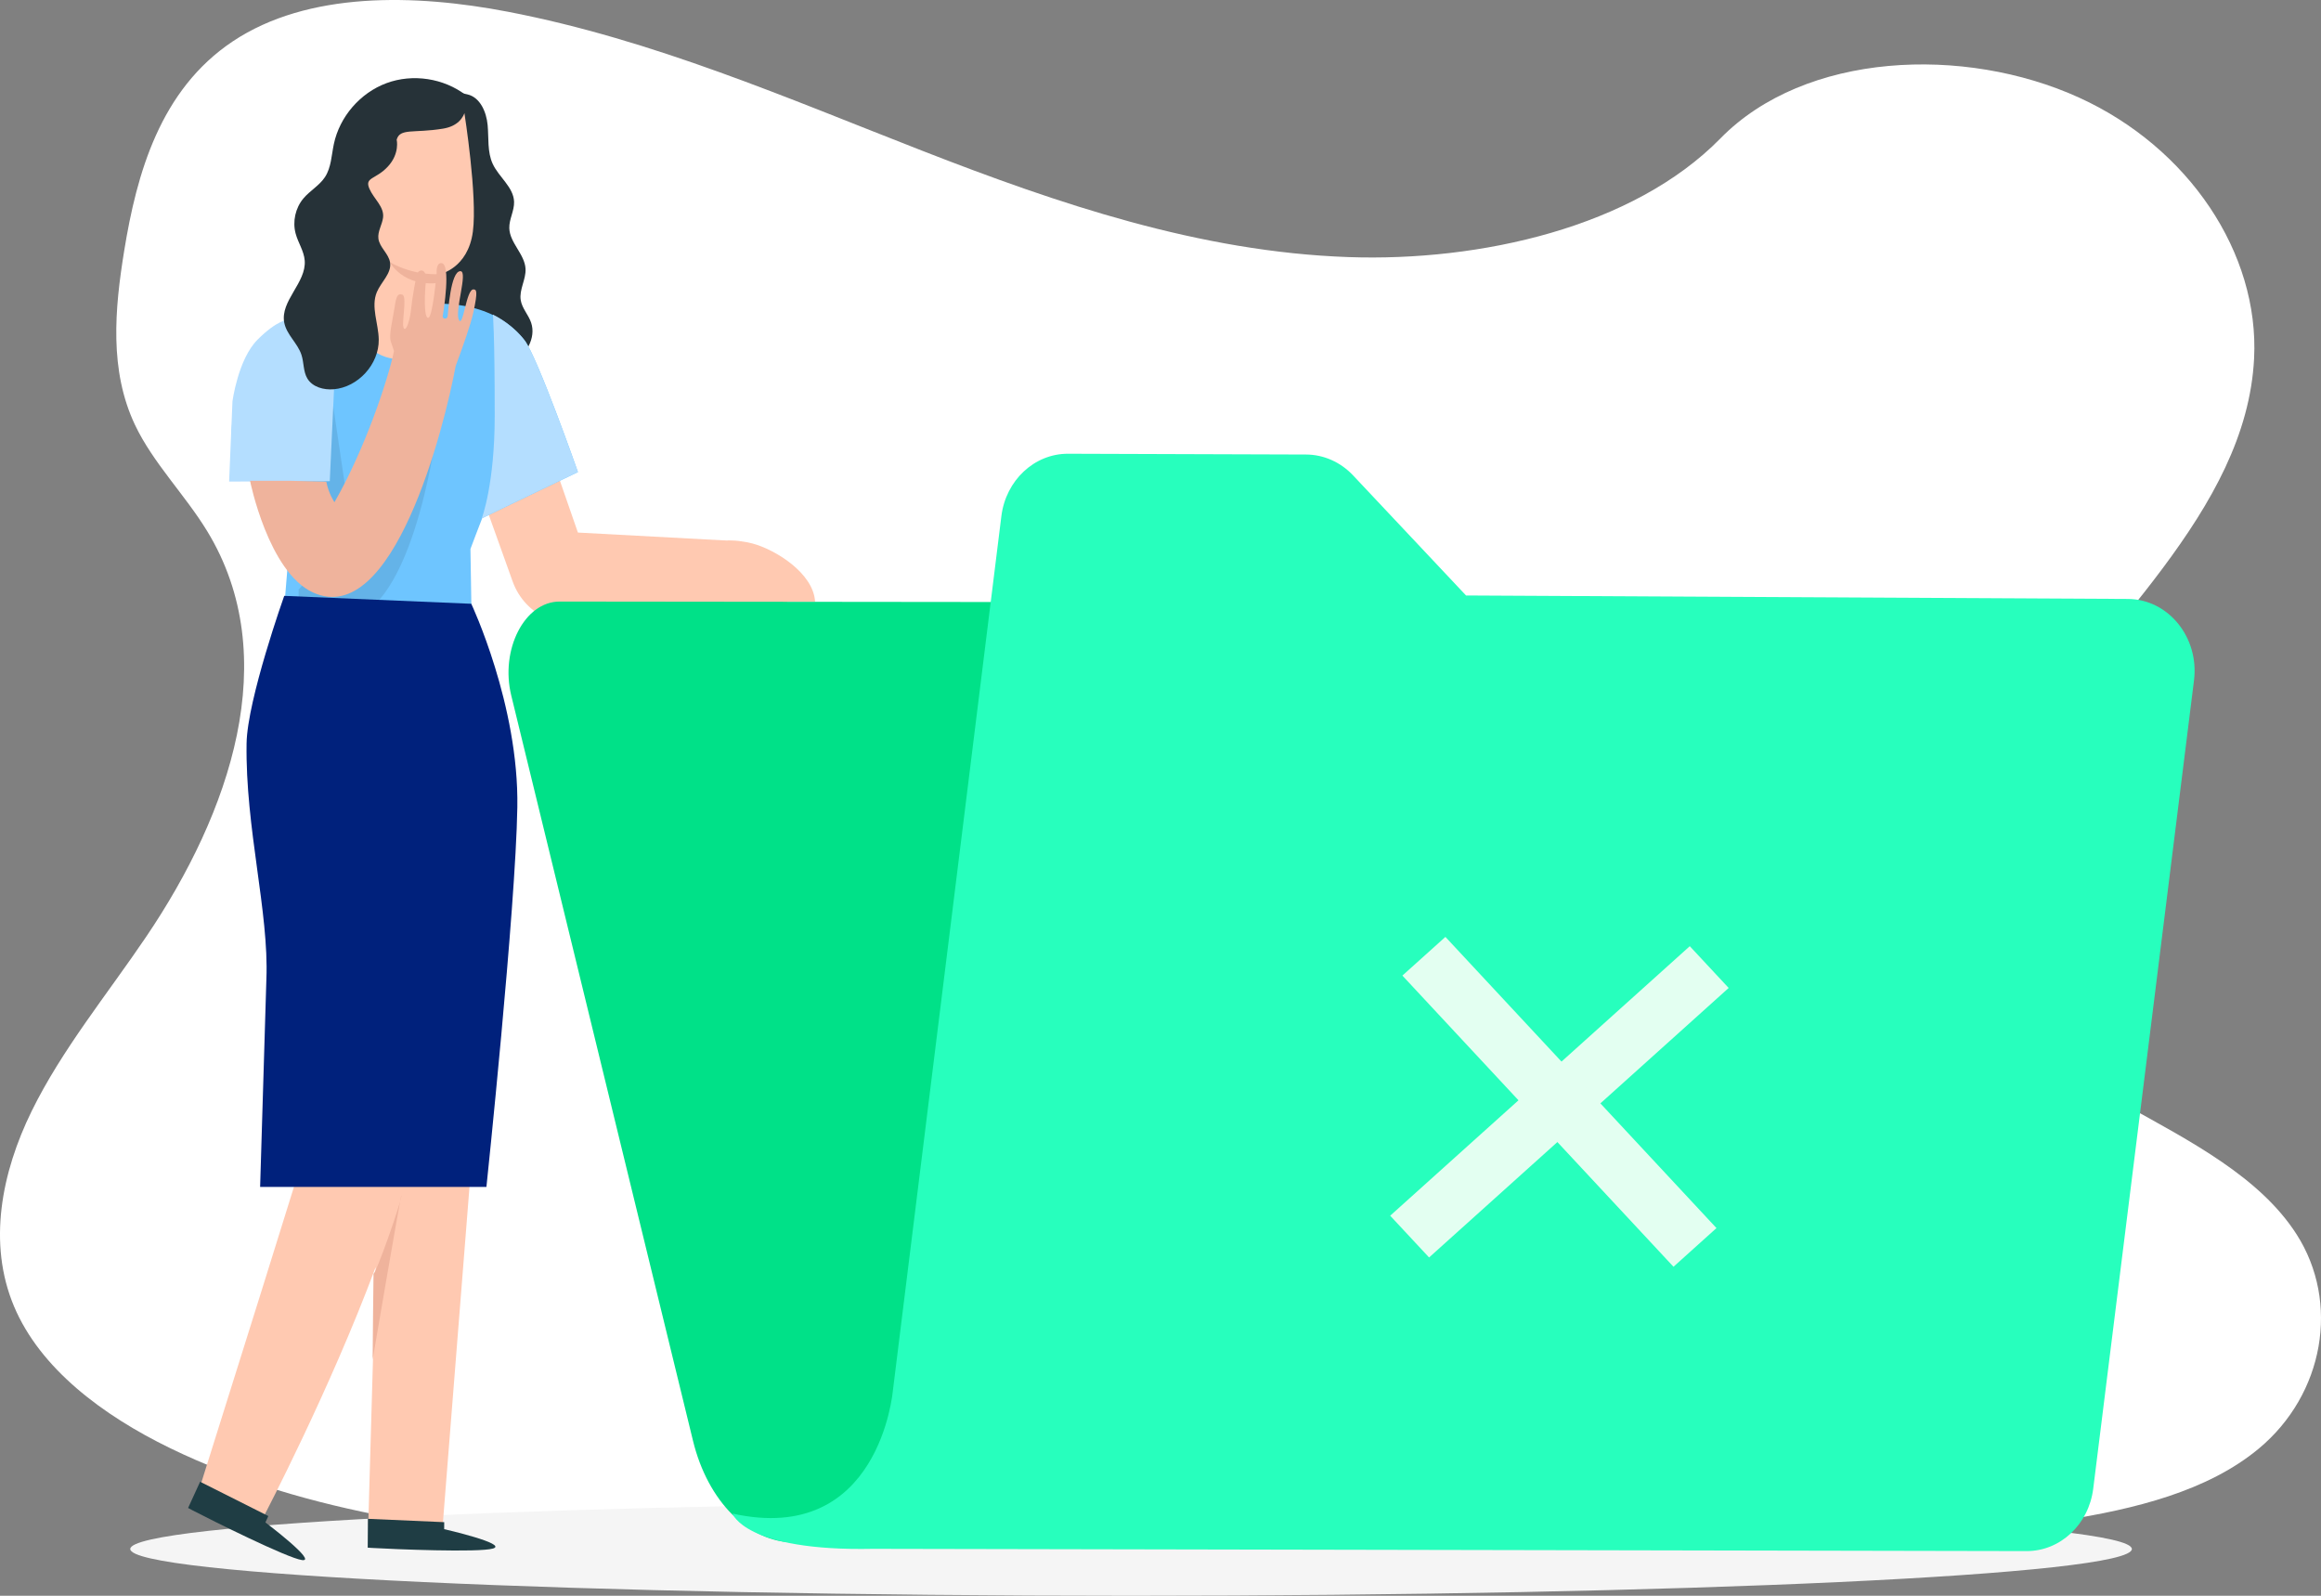 <svg width="320" height="220" viewBox="0 0 320 220" fill="none" xmlns="http://www.w3.org/2000/svg">
<rect x="0" y="0" width="320" height="220" fill="#808080" stroke="none"/>
<path d="M185.923 35.444C165.408 34.731 145.87 28.081 127.213 20.808C108.556 13.534 90.076 5.478 70.053 1.625C57.174 -0.854 42.444 -1.207 32.07 5.717C22.082 12.398 18.855 23.901 17.121 34.582C15.815 42.619 15.048 51.08 18.624 58.604C21.109 63.829 25.515 68.22 28.564 73.225C39.173 90.635 31.673 112.106 20.18 129.107C14.791 137.08 8.531 144.697 4.369 153.177C0.207 161.656 -1.717 171.405 1.925 180.079C5.533 188.67 14.132 195.11 23.448 199.644C42.368 208.855 64.655 211.49 86.402 212.985C134.529 216.288 182.908 214.859 231.162 213.424C249.02 212.896 266.954 212.358 284.521 209.587C294.278 208.047 304.348 205.603 311.432 199.704C320.422 192.217 322.65 179.541 316.624 170.155C306.519 154.405 278.587 150.495 271.516 133.596C267.63 124.293 271.62 113.933 277.272 105.307C289.393 86.798 309.708 70.562 310.776 49.409C311.512 34.881 301.746 20.331 286.645 13.455C270.818 6.248 248.868 7.155 237.197 19.083C225.168 31.352 204.038 36.077 185.923 35.444Z" fill="white"/>
<g clip-path="url(#clip0_457_14631)">
<path d="M155.941 220C79.736 220 17.959 217.114 17.959 213.553C17.959 209.992 79.736 207.106 155.941 207.106C232.147 207.106 293.924 209.992 293.924 213.553C293.924 217.114 232.147 220 155.941 220Z" fill="#F5F5F5"/>
<path d="M64.448 13.014C66.207 13.421 67.064 15.444 67.231 17.24C67.399 19.036 67.171 20.94 67.926 22.58C68.776 24.43 70.805 25.789 70.877 27.818C70.919 29.057 70.182 30.224 70.218 31.458C70.278 33.493 72.349 35.032 72.457 37.061C72.535 38.522 71.559 39.928 71.793 41.377C71.972 42.502 72.852 43.388 73.223 44.472C73.96 46.621 72.487 48.991 70.559 50.201C68.416 51.547 65.669 51.901 63.256 51.129C60.844 50.356 58.809 48.483 57.845 46.136C56.779 43.55 57.013 40.641 57.246 37.851C57.965 29.165 58.503 20.467 58.856 11.763" fill="#263238"/>
<path d="M74.271 57.845L79.677 73.421L102.209 74.63L105.968 82.993L82.442 85.376C77.749 87.315 72.391 84.939 70.679 80.162L64.4 62.634L74.271 57.845Z" fill="#FFC9B1"/>
<path d="M27.662 204.705C27.662 204.705 44.178 152.254 44.525 150.554C44.843 149.015 38.533 111.272 37.737 101.503L60.048 102.335C60.048 102.335 60.048 102.395 60.048 102.496L69.53 103.023L61.035 210.29H50.769L51.787 174.702C45.453 191.703 36.384 209.021 36.384 209.021L27.662 204.705Z" fill="#FFC9B1"/>
<path d="M51.374 187.459C51.362 187.136 51.499 175.534 51.499 175.534C51.625 176.229 55.438 165.465 55.343 164.807C55.295 164.472 51.374 187.459 51.374 187.459Z" fill="#EFB39C"/>
<path d="M61.239 210.817L61.245 209.853L50.727 209.392L50.697 213.367L51.344 213.409C54.229 213.577 66.034 214.068 67.968 213.487C70.123 212.847 61.239 210.817 61.239 210.817Z" fill="#1F3D44"/>
<path d="M36.594 209.889L36.995 209.009L27.59 204.28L25.932 207.896L26.507 208.201C29.069 209.536 39.641 214.816 41.64 215.079C43.867 215.385 36.594 209.889 36.594 209.889Z" fill="#1F3D44"/>
<path d="M39.186 83.747L40.94 62.377L31.942 62.538C31.942 62.538 31.523 59.389 32.852 52.475C33.666 48.237 36.486 45.639 39.653 44.095V44.041L39.928 43.969C43.957 42.083 48.171 41.82 48.171 41.82L59.216 41.946C59.216 41.946 67.65 40.892 72.32 46.908C74.115 49.225 79.683 65.082 79.683 65.082L66.429 71.464L67.692 62.67C67.692 62.67 67.441 69.045 66.627 71.063C66.172 72.188 64.861 75.684 64.861 75.684L65.034 86.226L39.186 83.747Z" fill="#6EC5FF"/>
<path d="M66.423 71.458L79.677 65.076C79.677 65.076 74.11 49.219 72.314 46.902C72.314 46.902 70.817 44.807 67.956 43.37C67.956 43.37 68.207 45.729 68.207 57.318C68.207 66.8 66.423 71.458 66.423 71.458Z" fill="#B4DEFF"/>
<path d="M46.124 52.14L45.471 66.322L31.59 66.393L32.05 55.343C32.05 55.343 32.811 49.53 35.505 46.83C38.198 44.13 39.647 44.095 39.647 44.095L46.124 52.14Z" fill="#B4DEFF"/>
<g opacity="0.3">
<path opacity="0.3" d="M60.018 60.545C60.018 60.545 56.582 86.028 46.92 85.352C46.92 85.352 42.568 85.298 41.173 82.406V81.269L60.018 60.545Z" fill="black"/>
</g>
<g opacity="0.3">
<path opacity="0.3" d="M45.944 55.995L47.794 68.489L46.597 70.68L44.627 66.393L45.459 66.375L45.944 55.995Z" fill="black"/>
</g>
<path d="M60.718 44.011C60.646 40.982 60.634 37.791 60.634 37.791C60.634 37.791 64.519 37.043 65.196 31.931C65.842 27.058 64.034 15.618 64.034 15.618C58.359 13.475 52.463 15.415 48.578 20.012L49.542 44.597C49.656 47.453 52.2 49.632 55.253 49.488C58.336 49.35 60.784 46.896 60.718 44.011Z" fill="#FFC9B1"/>
<path d="M60.634 37.791C60.634 37.791 57.216 38.102 53.768 36.151C53.768 36.151 55.51 39.605 60.592 38.994L60.634 37.791Z" fill="#EFB39C"/>
<path d="M50.931 26.022C51.535 27.423 53.014 28.506 52.81 30.021C52.678 30.997 52.05 31.913 52.17 32.888C52.325 34.116 53.6 34.972 53.78 36.199C54.002 37.701 52.541 38.869 51.954 40.275C51.104 42.317 52.194 44.615 52.218 46.83C52.26 50.218 49.374 53.385 45.998 53.667C44.633 53.78 43.095 53.367 42.382 52.194C41.796 51.224 41.915 49.997 41.562 48.919C41.041 47.315 39.515 46.148 39.191 44.49C38.605 41.473 42.251 38.982 42.011 35.917C41.909 34.606 41.101 33.469 40.76 32.2C40.311 30.542 40.724 28.674 41.831 27.357C42.729 26.286 44.034 25.585 44.801 24.418C45.669 23.095 45.699 21.413 46.028 19.862C46.824 16.085 49.661 12.805 53.283 11.464C56.899 10.123 61.191 10.775 64.25 13.134C64.25 13.134 65.118 17.079 61.071 17.737C57.019 18.396 55.145 17.636 54.69 19.258C54.69 19.258 55.151 21.155 53.475 22.963C51.798 24.777 50.224 24.4 50.931 26.022Z" fill="#263238"/>
<path d="M67.064 163.634C67.064 163.634 71.093 125.418 71.326 111.296C71.559 97.174 64.975 83.239 64.975 83.239L39.186 82.149C39.186 82.149 34.086 96.48 33.996 102.496C33.816 114.193 37.103 125.741 36.726 135.02L35.864 163.634" fill="#00217C"/>
<path d="M40 66.286L44.987 66.405C45.316 68.087 46.112 69.237 46.112 69.237C50.284 61.999 53.517 52.302 54.319 48.405C54.199 48.016 54.062 47.585 53.888 47.106C53.691 46.549 53.858 45.495 53.954 44.915C54.092 44.047 54.337 42.879 54.409 42.341C54.63 40.694 54.894 40.437 55.468 40.623C56.253 40.874 55.145 45.25 55.786 45.34C56.127 45.394 56.552 43.891 56.672 42.664C56.791 41.437 57.348 37.653 57.755 37.402C58.348 37.031 58.869 37.617 58.719 38.839C58.569 40.078 58.378 43.771 59.024 43.819C59.665 43.867 60.203 37.599 60.203 37.599C60.203 37.599 60.102 36.235 60.856 36.271C62.215 36.331 61.155 42.939 61.036 43.562C60.952 43.999 61.658 44.077 61.718 43.604C61.784 43.119 62.107 37.336 63.49 37.384C64.549 37.42 62.67 42.831 63.263 44.083C63.855 45.334 64.268 39.826 65.286 39.898C65.663 39.928 65.938 40 65.25 43.119C64.879 44.795 63.783 47.878 62.831 50.428C61.227 59.078 54.187 86.752 43.155 81.682C36.983 78.851 34.475 66.286 34.475 66.286H40Z" fill="#EFB39C"/>
<path d="M100.263 74.529C100.263 74.529 101.921 74.451 103.729 74.924C106.818 75.738 112.158 78.97 112.379 82.969H108.506C108.506 82.969 110.679 87.591 110.039 87.16C108.387 86.052 105.088 82.7 105.088 82.7L100.263 74.529Z" fill="#FFC9B1"/>
<path d="M226.92 90.278L248.087 199.108L250.859 213.355L109.548 212.661C103.208 212.631 97.587 206.998 95.546 198.635L70.488 95.888C68.937 89.536 72.338 82.933 77.15 82.933L220.173 83.083C223.328 83.083 226.094 86.028 226.92 90.278Z" fill="#00E188"/>
<path d="M123.101 191.733L138.06 71.164C138.671 66.226 142.61 62.538 147.255 62.556L180.066 62.664C182.496 62.67 184.825 63.706 186.549 65.537L202.125 82.095L293.373 82.574C298.946 82.604 303.232 87.878 302.49 93.804L288.596 205.238C287.979 210.171 284.052 213.852 279.413 213.84L120.389 213.529C102.676 213.894 100.987 208.668 100.987 208.668C121.287 213.164 123.095 191.745 123.101 191.733Z" fill="#27FFBD"/>
<path d="M191.667 167.603L197.03 173.361L238.335 136.205L232.972 130.446L191.667 167.603Z" fill="#E3FFF1"/>
<path d="M199.281 129.165L193.349 134.499L230.727 174.642L236.653 169.309L199.281 129.165Z" fill="#E3FFF1"/>
</g>
<defs>
<clipPath id="clip0_457_14631">
<rect width="284.615" height="209.225" fill="white" transform="matrix(-1 0 0 1 302.574 10.775)"/>
</clipPath>
</defs>
</svg>
